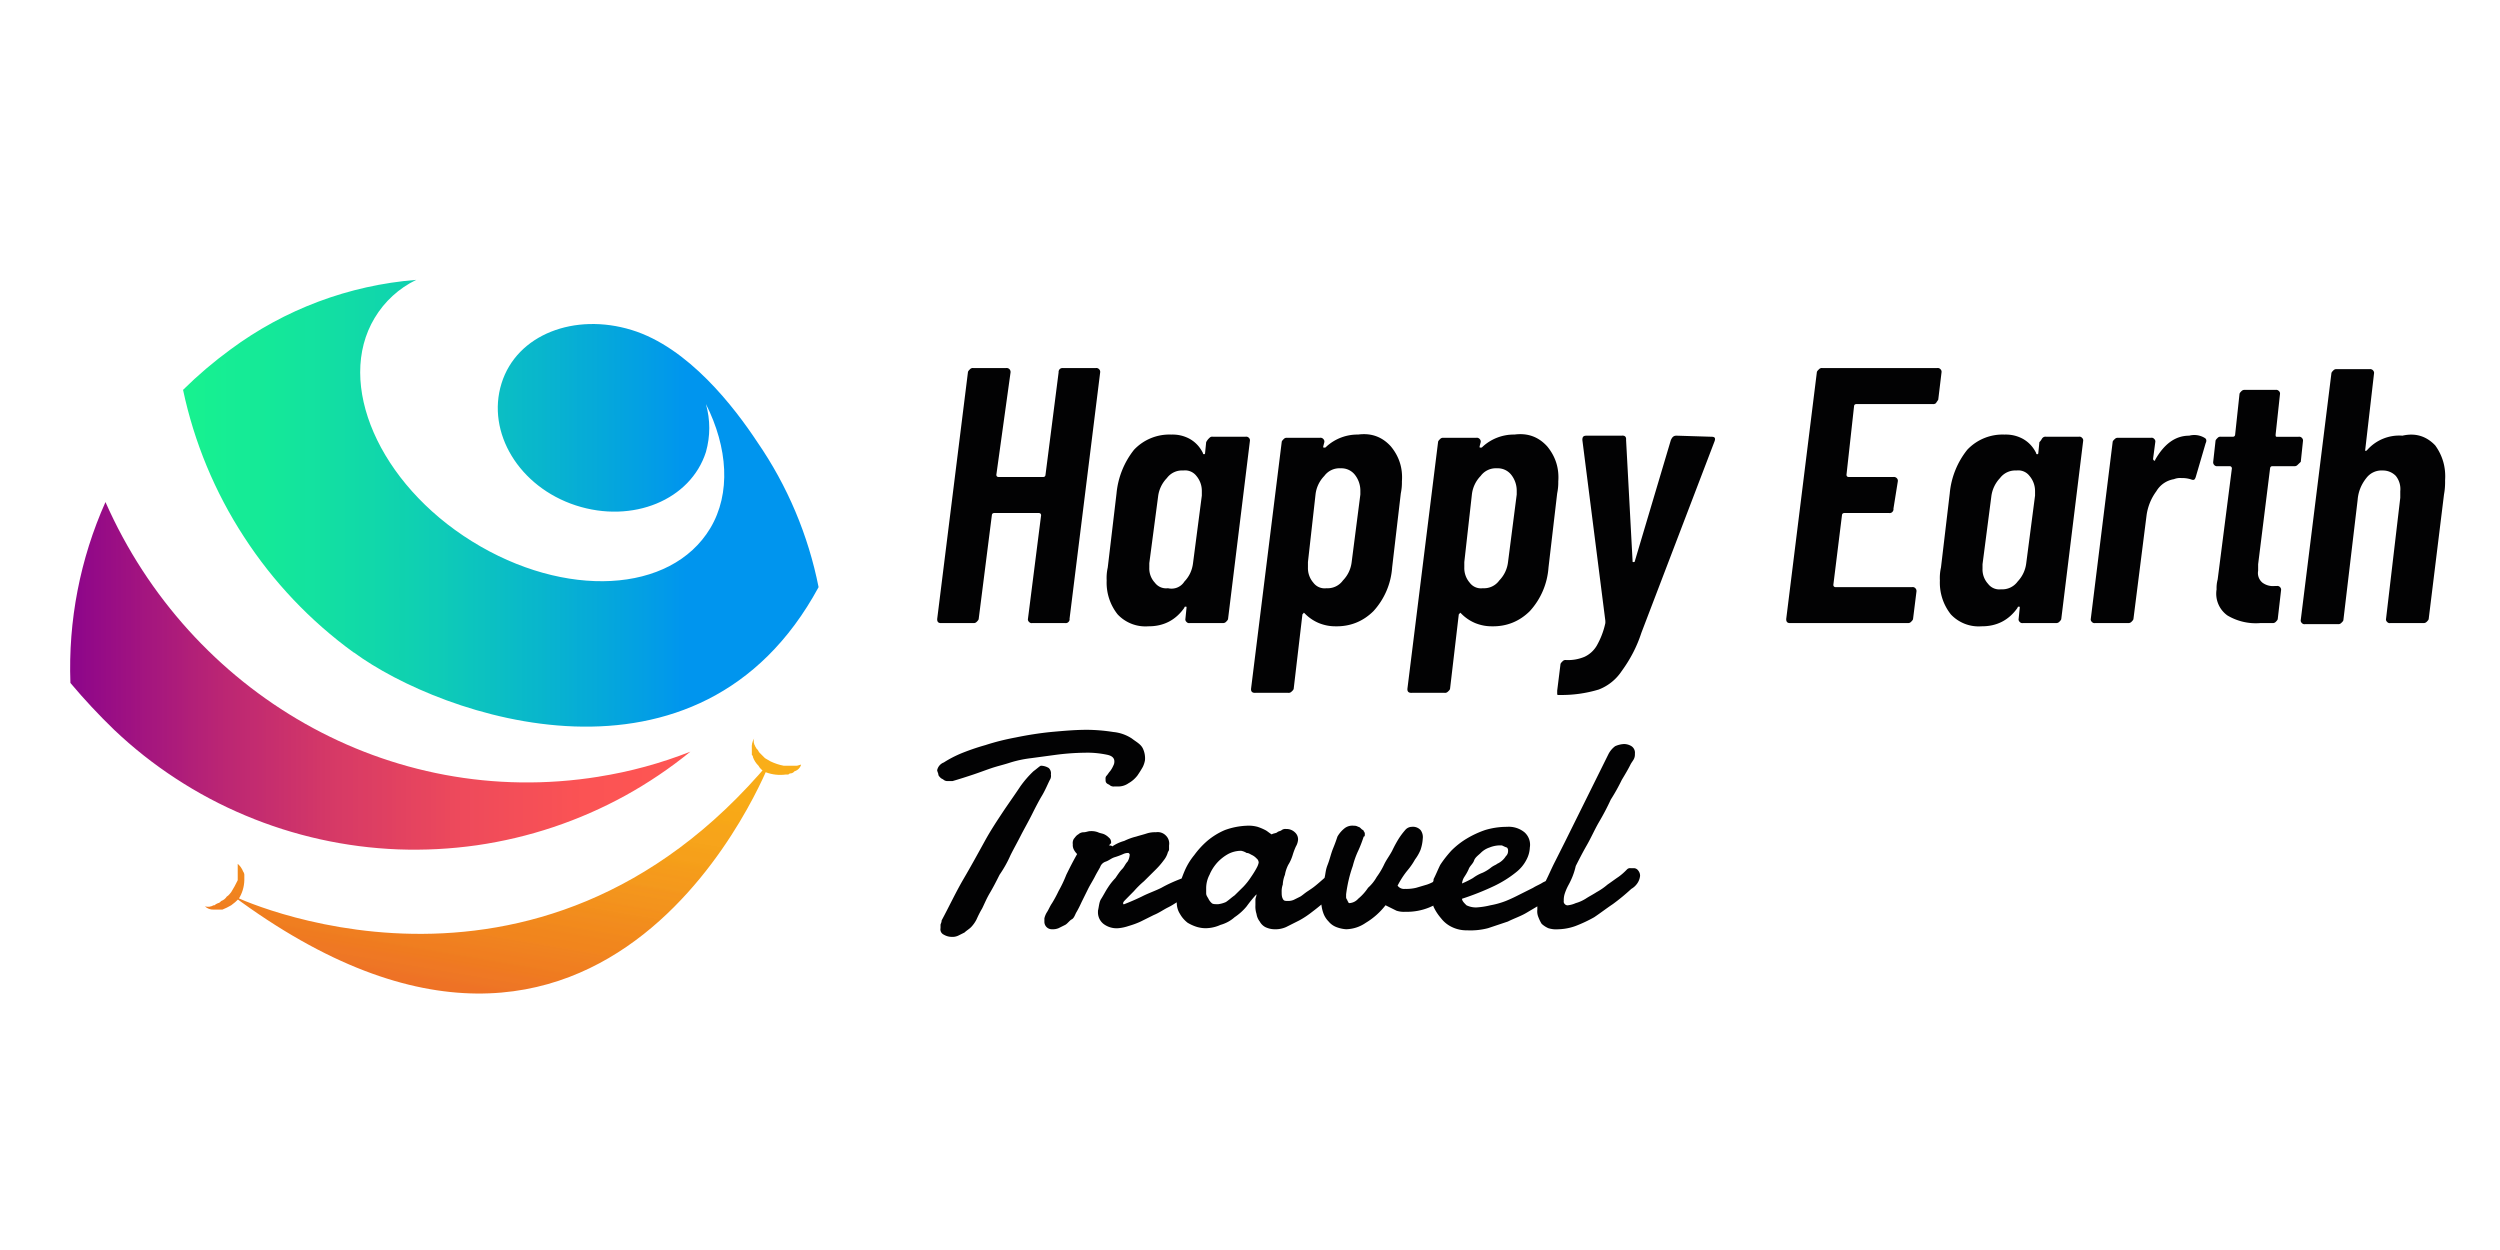 <svg xmlns="http://www.w3.org/2000/svg" width="120" height="60" version="1.0" viewBox="0 0 90 45"><defs><clipPath id="a"><path d="M6 10h24v17H6zm0 0"/></clipPath><clipPath id="b"><path d="M12.73 23.488a15.683 15.683 0 0 1-3.945-4.16 15.639 15.639 0 0 1-2.195-5.293 15.096 15.096 0 0 1 1.703-1.45 12.946 12.946 0 0 1 6.691-2.51 3.547 3.547 0 0 0-1.496 1.37c-1.418 2.356.157 5.965 3.504 8.043 3.344 2.078 7.164 1.883 8.578-.472.75-1.254.633-2.903-.156-4.47.16.575.16 1.15 0 1.724-.55 1.726-2.637 2.59-4.684 1.925-2.046-.668-3.226-2.629-2.675-4.394.55-1.766 2.636-2.551 4.683-1.922 2.047.625 3.7 2.785 4.528 4.039a14.001 14.001 0 0 1 2.203 5.219c-4.29 7.922-13.582 4.668-16.73 2.351"/></clipPath><clipPath id="d"><path d="M2 18h23v13H2zm0 0"/></clipPath><clipPath id="e"><path d="M21.55 27.96a15.674 15.674 0 0 0 3.305-.901 15.802 15.802 0 0 1-2.343 1.582 15.779 15.779 0 0 1-5.348 1.789 15.95 15.95 0 0 1-2.828.148 15.75 15.75 0 0 1-5.508-1.223 15.472 15.472 0 0 1-2.5-1.328 15.475 15.475 0 0 1-2.219-1.754 22.165 22.165 0 0 1-1.574-1.687 14.648 14.648 0 0 1 1.262-6.512c3.031 6.867 10.195 11.102 17.754 9.887"/></clipPath><clipPath id="g"><path d="M7 26h22v10H7zm0 0"/></clipPath><clipPath id="h"><path d="M27.188 26.863c0 .04.039.04.039.078l.039.04c.039.039.039.078.078.117l.195.195c.078.039.121.078.2.117.148.07.308.125.472.156h.473c.039 0 .117-.039.156-.039a.348.348 0 0 1-.238.239.198.198 0 0 1-.157.078c-.039 0-.039.039-.078.039h-.078a1.47 1.47 0 0 1-.71-.078.512.512 0 0 1-.274-.239.823.823 0 0 1-.2-.312c0-.04 0-.04-.039-.078v-.235a.572.572 0 0 1 .082-.355.331.331 0 0 0 .04.277zM7.69 32.59c.04 0 .04 0 .082-.04l.079-.038c.039 0 .078-.04.117-.078a.386.386 0 0 0 .195-.157c.078-.043.121-.12.16-.16.086-.137.164-.281.235-.43v-.59a.7.7 0 0 1 .195.278.222.222 0 0 1 .043.156v.157a1.32 1.32 0 0 1-.2.667 1.966 1.966 0 0 1-.273.235 2.38 2.38 0 0 1-.316.156H7.69a.423.423 0 0 1-.312-.117c.11.031.215.016.312-.04zm20.04-5.18s-5.71 14.985-19.368 4.824c-.039 0 10.903 5.297 19.367-4.824zm0 0"/></clipPath><linearGradient id="c" x1="15.68" x2="73.8" y1="27.2" y2="27.2" gradientTransform="matrix(.394 0 0 .392 .418 7.445)" gradientUnits="userSpaceOnUse"><stop offset="0" stop-color="#17F190"/><stop offset=".016" stop-color="#17F190"/><stop offset=".023" stop-color="#17F091"/><stop offset=".031" stop-color="#17F091"/><stop offset=".039" stop-color="#16EF92"/><stop offset=".047" stop-color="#16EF92"/><stop offset=".055" stop-color="#16EE93"/><stop offset=".063" stop-color="#16EE94"/><stop offset=".07" stop-color="#16ED94"/><stop offset=".078" stop-color="#16EC95"/><stop offset=".086" stop-color="#15EC95"/><stop offset=".094" stop-color="#15EB96"/><stop offset=".102" stop-color="#15EB96"/><stop offset=".109" stop-color="#15EA97"/><stop offset=".117" stop-color="#15EA97"/><stop offset=".125" stop-color="#15E998"/><stop offset=".133" stop-color="#14E999"/><stop offset=".141" stop-color="#14E899"/><stop offset=".148" stop-color="#14E79A"/><stop offset=".156" stop-color="#14E79A"/><stop offset=".164" stop-color="#14E69B"/><stop offset=".172" stop-color="#13E59C"/><stop offset=".18" stop-color="#13E49D"/><stop offset=".188" stop-color="#13E39E"/><stop offset=".195" stop-color="#13E39F"/><stop offset=".203" stop-color="#13E2A0"/><stop offset=".211" stop-color="#13E1A0"/><stop offset=".219" stop-color="#12E0A1"/><stop offset=".227" stop-color="#12DFA2"/><stop offset=".234" stop-color="#12DEA3"/><stop offset=".242" stop-color="#12DDA4"/><stop offset=".25" stop-color="#12DDA5"/><stop offset=".258" stop-color="#11DCA6"/><stop offset=".266" stop-color="#11DBA7"/><stop offset=".273" stop-color="#11DAA7"/><stop offset=".281" stop-color="#11D9A8"/><stop offset=".289" stop-color="#11D8A9"/><stop offset=".297" stop-color="#11D8AA"/><stop offset=".305" stop-color="#10D7AB"/><stop offset=".313" stop-color="#10D6AC"/><stop offset=".32" stop-color="#10D5AD"/><stop offset=".328" stop-color="#10D4AE"/><stop offset=".336" stop-color="#10D3AE"/><stop offset=".344" stop-color="#0FD2AF"/><stop offset=".352" stop-color="#0FD2B0"/><stop offset=".359" stop-color="#0FD1B1"/><stop offset=".367" stop-color="#0FD0B2"/><stop offset=".375" stop-color="#0FCFB3"/><stop offset=".383" stop-color="#0FCEB4"/><stop offset=".391" stop-color="#0ECDB5"/><stop offset=".398" stop-color="#0ECDB5"/><stop offset=".402" stop-color="#0ECCB6"/><stop offset=".406" stop-color="#0ECBB7"/><stop offset=".41" stop-color="#0ECBB8"/><stop offset=".414" stop-color="#0ECAB8"/><stop offset=".418" stop-color="#0DC9B9"/><stop offset=".422" stop-color="#0DC9B9"/><stop offset=".426" stop-color="#0DC8BA"/><stop offset=".43" stop-color="#0DC8BA"/><stop offset=".434" stop-color="#0DC7BB"/><stop offset=".438" stop-color="#0DC7BB"/><stop offset=".441" stop-color="#0DC6BC"/><stop offset=".445" stop-color="#0CC6BC"/><stop offset=".449" stop-color="#0CC5BD"/><stop offset=".453" stop-color="#0CC5BE"/><stop offset=".457" stop-color="#0CC4BE"/><stop offset=".461" stop-color="#0CC4BF"/><stop offset=".465" stop-color="#0CC3BF"/><stop offset=".469" stop-color="#0CC2C0"/><stop offset=".473" stop-color="#0CC2C0"/><stop offset=".477" stop-color="#0BC1C1"/><stop offset=".48" stop-color="#0BC1C1"/><stop offset=".484" stop-color="#0BC0C2"/><stop offset=".488" stop-color="#0BC0C2"/><stop offset=".492" stop-color="#0BBFC3"/><stop offset=".496" stop-color="#0BBFC4"/><stop offset=".5" stop-color="#0BBEC4"/><stop offset=".504" stop-color="#0ABEC5"/><stop offset=".508" stop-color="#0ABDC5"/><stop offset=".512" stop-color="#0ABDC6"/><stop offset=".516" stop-color="#0ABCC6"/><stop offset=".52" stop-color="#0ABBC7"/><stop offset=".523" stop-color="#0ABBC7"/><stop offset=".527" stop-color="#0ABAC8"/><stop offset=".531" stop-color="#0ABAC9"/><stop offset=".535" stop-color="#09B9C9"/><stop offset=".539" stop-color="#09B9CA"/><stop offset=".543" stop-color="#09B8CA"/><stop offset=".547" stop-color="#09B8CB"/><stop offset=".551" stop-color="#09B7CB"/><stop offset=".555" stop-color="#09B7CC"/><stop offset=".559" stop-color="#09B6CC"/><stop offset=".563" stop-color="#08B6CD"/><stop offset=".566" stop-color="#08B5CD"/><stop offset=".57" stop-color="#08B4CE"/><stop offset=".574" stop-color="#08B4CF"/><stop offset=".578" stop-color="#08B3CF"/><stop offset=".582" stop-color="#08B3D0"/><stop offset=".586" stop-color="#08B2D0"/><stop offset=".59" stop-color="#08B2D1"/><stop offset=".594" stop-color="#07B1D1"/><stop offset=".598" stop-color="#07B1D2"/><stop offset=".602" stop-color="#07B0D2"/><stop offset=".605" stop-color="#07B0D3"/><stop offset=".609" stop-color="#07AFD3"/><stop offset=".613" stop-color="#07AFD4"/><stop offset=".617" stop-color="#07AED5"/><stop offset=".621" stop-color="#06ADD5"/><stop offset=".625" stop-color="#06ADD6"/><stop offset=".629" stop-color="#06ACD6"/><stop offset=".633" stop-color="#06ACD7"/><stop offset=".637" stop-color="#06ABD7"/><stop offset=".641" stop-color="#06ABD8"/><stop offset=".645" stop-color="#06AAD8"/><stop offset=".648" stop-color="#06AAD9"/><stop offset=".652" stop-color="#05A9D9"/><stop offset=".656" stop-color="#05A9DA"/><stop offset=".66" stop-color="#05A8DB"/><stop offset=".664" stop-color="#05A8DB"/><stop offset=".668" stop-color="#05A7DC"/><stop offset=".672" stop-color="#05A6DC"/><stop offset=".676" stop-color="#05A6DD"/><stop offset=".68" stop-color="#04A5DD"/><stop offset=".684" stop-color="#04A5DE"/><stop offset=".688" stop-color="#04A4DE"/><stop offset=".691" stop-color="#04A4DF"/><stop offset=".695" stop-color="#04A3E0"/><stop offset=".699" stop-color="#04A3E0"/><stop offset=".703" stop-color="#04A2E1"/><stop offset=".707" stop-color="#03A2E1"/><stop offset=".711" stop-color="#03A1E2"/><stop offset=".715" stop-color="#03A1E2"/><stop offset=".719" stop-color="#03A0E3"/><stop offset=".723" stop-color="#039FE3"/><stop offset=".727" stop-color="#039FE4"/><stop offset=".73" stop-color="#039EE5"/><stop offset=".734" stop-color="#029EE5"/><stop offset=".738" stop-color="#029DE6"/><stop offset=".742" stop-color="#029CE6"/><stop offset=".746" stop-color="#029CE7"/><stop offset=".75" stop-color="#029BE8"/><stop offset=".754" stop-color="#029BE8"/><stop offset=".758" stop-color="#019AE9"/><stop offset=".762" stop-color="#0199EA"/><stop offset=".766" stop-color="#0199EA"/><stop offset=".77" stop-color="#0198EB"/><stop offset=".773" stop-color="#0197EB"/><stop offset=".777" stop-color="#0197EC"/><stop offset=".781" stop-color="#0096ED"/><stop offset=".785" stop-color="#0096ED"/><stop offset=".789" stop-color="#0095EE"/><stop offset=".797" stop-color="#0095EE"/><stop offset=".813" stop-color="#0095EE"/><stop offset=".875" stop-color="#0095EE"/><stop offset="1" stop-color="#0095EE"/></linearGradient><linearGradient id="f" x1="5.179" x2="62.08" y1="43.05" y2="43.05" gradientTransform="matrix(.394 0 0 .392 .418 7.445)" gradientUnits="userSpaceOnUse"><stop offset="0" stop-color="#8C058B"/><stop offset=".008" stop-color="#8C058B"/><stop offset=".012" stop-color="#8E068A"/><stop offset=".016" stop-color="#8E078A"/><stop offset=".02" stop-color="#8F0789"/><stop offset=".023" stop-color="#900889"/><stop offset=".027" stop-color="#910888"/><stop offset=".031" stop-color="#920988"/><stop offset=".035" stop-color="#920988"/><stop offset=".039" stop-color="#930987"/><stop offset=".043" stop-color="#940A87"/><stop offset=".047" stop-color="#950A87"/><stop offset=".051" stop-color="#950B86"/><stop offset=".055" stop-color="#960C86"/><stop offset=".059" stop-color="#970C85"/><stop offset=".063" stop-color="#980D85"/><stop offset=".066" stop-color="#980D85"/><stop offset=".07" stop-color="#990E84"/><stop offset=".074" stop-color="#9A0E84"/><stop offset=".078" stop-color="#9B0F84"/><stop offset=".082" stop-color="#9B0F83"/><stop offset=".086" stop-color="#9C1083"/><stop offset=".09" stop-color="#9D1082"/><stop offset=".094" stop-color="#9E1182"/><stop offset=".098" stop-color="#9E1182"/><stop offset=".102" stop-color="#9F1281"/><stop offset=".105" stop-color="#A01281"/><stop offset=".109" stop-color="#A11381"/><stop offset=".113" stop-color="#A11380"/><stop offset=".117" stop-color="#A21480"/><stop offset=".121" stop-color="#A31580"/><stop offset=".125" stop-color="#A4157F"/><stop offset=".129" stop-color="#A4167F"/><stop offset=".133" stop-color="#A5167E"/><stop offset=".137" stop-color="#A6177E"/><stop offset=".141" stop-color="#A6177E"/><stop offset=".145" stop-color="#A7187D"/><stop offset=".148" stop-color="#A8187D"/><stop offset=".152" stop-color="#A9197D"/><stop offset=".156" stop-color="#A9197C"/><stop offset=".16" stop-color="#AA1A7C"/><stop offset=".164" stop-color="#AB1A7B"/><stop offset=".168" stop-color="#AC1B7B"/><stop offset=".172" stop-color="#AC1B7B"/><stop offset=".176" stop-color="#AD1C7A"/><stop offset=".18" stop-color="#AE1C7A"/><stop offset=".184" stop-color="#AF1D7A"/><stop offset=".188" stop-color="#AF1E79"/><stop offset=".191" stop-color="#B01E79"/><stop offset=".195" stop-color="#B11F78"/><stop offset=".199" stop-color="#B21F78"/><stop offset=".203" stop-color="#B22078"/><stop offset=".207" stop-color="#B32077"/><stop offset=".211" stop-color="#B42177"/><stop offset=".215" stop-color="#B52177"/><stop offset=".219" stop-color="#B52276"/><stop offset=".223" stop-color="#B62276"/><stop offset=".227" stop-color="#B72376"/><stop offset=".23" stop-color="#B82375"/><stop offset=".234" stop-color="#B82475"/><stop offset=".238" stop-color="#B92474"/><stop offset=".242" stop-color="#BA2574"/><stop offset=".246" stop-color="#BA2574"/><stop offset=".25" stop-color="#BB2673"/><stop offset=".254" stop-color="#BC2673"/><stop offset=".258" stop-color="#BC2773"/><stop offset=".262" stop-color="#BD2773"/><stop offset=".266" stop-color="#BD2872"/><stop offset=".27" stop-color="#BE2872"/><stop offset=".273" stop-color="#BF2872"/><stop offset=".277" stop-color="#BF2971"/><stop offset=".281" stop-color="#C02971"/><stop offset=".285" stop-color="#C02A71"/><stop offset=".289" stop-color="#C12A71"/><stop offset=".293" stop-color="#C22B70"/><stop offset=".297" stop-color="#C22B70"/><stop offset=".301" stop-color="#C32B70"/><stop offset=".305" stop-color="#C32C6F"/><stop offset=".309" stop-color="#C42C6F"/><stop offset=".313" stop-color="#C42D6F"/><stop offset=".316" stop-color="#C52D6E"/><stop offset=".32" stop-color="#C62E6E"/><stop offset=".324" stop-color="#C62E6E"/><stop offset=".328" stop-color="#C72E6E"/><stop offset=".332" stop-color="#C72F6D"/><stop offset=".336" stop-color="#C82F6D"/><stop offset=".34" stop-color="#C9306D"/><stop offset=".344" stop-color="#C9306C"/><stop offset=".348" stop-color="#CA316C"/><stop offset=".352" stop-color="#CA316C"/><stop offset=".355" stop-color="#CB316B"/><stop offset=".359" stop-color="#CC326B"/><stop offset=".363" stop-color="#CC326B"/><stop offset=".367" stop-color="#CD336B"/><stop offset=".371" stop-color="#CD336A"/><stop offset=".375" stop-color="#CE346A"/><stop offset=".379" stop-color="#CE346A"/><stop offset=".383" stop-color="#CF3469"/><stop offset=".387" stop-color="#D03569"/><stop offset=".391" stop-color="#D03569"/><stop offset=".395" stop-color="#D13669"/><stop offset=".398" stop-color="#D13668"/><stop offset=".402" stop-color="#D23768"/><stop offset=".406" stop-color="#D33768"/><stop offset=".41" stop-color="#D33767"/><stop offset=".414" stop-color="#D43867"/><stop offset=".418" stop-color="#D43867"/><stop offset=".422" stop-color="#D53966"/><stop offset=".426" stop-color="#D63966"/><stop offset=".43" stop-color="#D63A66"/><stop offset=".434" stop-color="#D73A66"/><stop offset=".438" stop-color="#D73A65"/><stop offset=".441" stop-color="#D83B65"/><stop offset=".445" stop-color="#D83B65"/><stop offset=".453" stop-color="#D93B65"/><stop offset=".461" stop-color="#DA3C64"/><stop offset=".469" stop-color="#DB3D64"/><stop offset=".477" stop-color="#DC3D63"/><stop offset=".484" stop-color="#DC3E63"/><stop offset=".492" stop-color="#DD3F63"/><stop offset=".5" stop-color="#DE3F62"/><stop offset=".508" stop-color="#DF4062"/><stop offset=".516" stop-color="#E04061"/><stop offset=".523" stop-color="#E14161"/><stop offset=".531" stop-color="#E24260"/><stop offset=".539" stop-color="#E34260"/><stop offset=".547" stop-color="#E44360"/><stop offset=".555" stop-color="#E5445F"/><stop offset=".563" stop-color="#E6445F"/><stop offset=".57" stop-color="#E6455E"/><stop offset=".578" stop-color="#E7455E"/><stop offset=".586" stop-color="#E8465E"/><stop offset=".594" stop-color="#E9475D"/><stop offset=".602" stop-color="#EA475D"/><stop offset=".609" stop-color="#EB485C"/><stop offset=".617" stop-color="#EC495C"/><stop offset=".625" stop-color="#ED495C"/><stop offset=".633" stop-color="#EE4A5B"/><stop offset=".641" stop-color="#EE4A5B"/><stop offset=".648" stop-color="#EF4B5B"/><stop offset=".656" stop-color="#EF4B5A"/><stop offset=".664" stop-color="#F04B5A"/><stop offset=".672" stop-color="#F04C5A"/><stop offset=".68" stop-color="#F14C59"/><stop offset=".688" stop-color="#F24C59"/><stop offset=".695" stop-color="#F24D59"/><stop offset=".703" stop-color="#F34D58"/><stop offset=".711" stop-color="#F34E58"/><stop offset=".719" stop-color="#F44E58"/><stop offset=".727" stop-color="#F44E58"/><stop offset=".734" stop-color="#F54F57"/><stop offset=".742" stop-color="#F54F57"/><stop offset=".75" stop-color="#F64F57"/><stop offset=".758" stop-color="#F65056"/><stop offset=".766" stop-color="#F75056"/><stop offset=".773" stop-color="#F75056"/><stop offset=".781" stop-color="#F85156"/><stop offset=".789" stop-color="#F85155"/><stop offset=".797" stop-color="#F95255"/><stop offset=".805" stop-color="#FA5255"/><stop offset=".813" stop-color="#FA5254"/><stop offset=".828" stop-color="#FB5354"/><stop offset=".844" stop-color="#FB5354"/><stop offset=".875" stop-color="#FC5454"/><stop offset=".906" stop-color="#FD5453"/><stop offset=".938" stop-color="#FD5553"/><stop offset=".969" stop-color="#FE5553"/><stop offset="1" stop-color="#FF5652"/></linearGradient><linearGradient id="i" x1="120.412" x2="156.882" y1="646.41" y2="646.41" gradientTransform="matrix(-.066 .387 .388 .066 -222.861 -64.203)" gradientUnits="userSpaceOnUse"><stop offset="0" stop-color="#F9AF1D"/><stop offset=".031" stop-color="#F9AF1D"/><stop offset=".039" stop-color="#F9AF1D"/><stop offset=".043" stop-color="#F9AE1C"/><stop offset=".047" stop-color="#F9AE1C"/><stop offset=".051" stop-color="#F9AE1B"/><stop offset=".055" stop-color="#F9AE1A"/><stop offset=".059" stop-color="#F9AE1A"/><stop offset=".063" stop-color="#F9AE19"/><stop offset=".094" stop-color="#F9AE19"/><stop offset=".102" stop-color="#F9AE19"/><stop offset=".109" stop-color="#F8AD18"/><stop offset=".125" stop-color="#F8AC18"/><stop offset=".133" stop-color="#F8AC18"/><stop offset=".137" stop-color="#F8AC17"/><stop offset=".141" stop-color="#F8AB16"/><stop offset=".156" stop-color="#F8AB16"/><stop offset=".172" stop-color="#F8AB16"/><stop offset=".18" stop-color="#F8AB16"/><stop offset=".184" stop-color="#F8AB16"/><stop offset=".188" stop-color="#F8AA16"/><stop offset=".191" stop-color="#F8AA16"/><stop offset=".195" stop-color="#F8A916"/><stop offset=".203" stop-color="#F8A917"/><stop offset=".219" stop-color="#F8A817"/><stop offset=".234" stop-color="#F8A817"/><stop offset=".242" stop-color="#F7A717"/><stop offset=".246" stop-color="#F7A618"/><stop offset=".25" stop-color="#F7A519"/><stop offset=".266" stop-color="#F7A519"/><stop offset=".273" stop-color="#F7A41A"/><stop offset=".281" stop-color="#F7A41A"/><stop offset=".297" stop-color="#F7A41B"/><stop offset=".313" stop-color="#F6A31A"/><stop offset=".316" stop-color="#F6A21A"/><stop offset=".32" stop-color="#F6A11A"/><stop offset=".324" stop-color="#F6A11A"/><stop offset=".328" stop-color="#F6A01A"/><stop offset=".336" stop-color="#F6A01A"/><stop offset=".344" stop-color="#F6A01B"/><stop offset=".352" stop-color="#F6A01B"/><stop offset=".355" stop-color="#F69F1A"/><stop offset=".359" stop-color="#F59F19"/><stop offset=".363" stop-color="#F59E19"/><stop offset=".367" stop-color="#F59D1A"/><stop offset=".375" stop-color="#F59C1A"/><stop offset=".379" stop-color="#F59C1B"/><stop offset=".383" stop-color="#F59B1B"/><stop offset=".391" stop-color="#F59B1B"/><stop offset=".395" stop-color="#F59A1B"/><stop offset=".398" stop-color="#F5991C"/><stop offset=".406" stop-color="#F59A1C"/><stop offset=".414" stop-color="#F5991C"/><stop offset=".422" stop-color="#F4991C"/><stop offset=".43" stop-color="#F4991D"/><stop offset=".434" stop-color="#F4971D"/><stop offset=".438" stop-color="#F4961C"/><stop offset=".441" stop-color="#F4951D"/><stop offset=".445" stop-color="#F4951E"/><stop offset=".449" stop-color="#F4951D"/><stop offset=".453" stop-color="#F4961C"/><stop offset=".457" stop-color="#F4951D"/><stop offset=".461" stop-color="#F3941D"/><stop offset=".469" stop-color="#F3941D"/><stop offset=".477" stop-color="#F3931D"/><stop offset=".484" stop-color="#F3931D"/><stop offset=".488" stop-color="#F3921D"/><stop offset=".492" stop-color="#F3901D"/><stop offset=".496" stop-color="#F3911C"/><stop offset=".5" stop-color="#F3911B"/><stop offset=".504" stop-color="#F3901C"/><stop offset=".508" stop-color="#F3901D"/><stop offset=".512" stop-color="#F28F1C"/><stop offset=".516" stop-color="#F28E1C"/><stop offset=".523" stop-color="#F28D1C"/><stop offset=".527" stop-color="#F28D1D"/><stop offset=".531" stop-color="#F28D1D"/><stop offset=".535" stop-color="#F28C1E"/><stop offset=".539" stop-color="#F28B1E"/><stop offset=".543" stop-color="#F28B1E"/><stop offset=".547" stop-color="#F28B1D"/><stop offset=".551" stop-color="#F28A1D"/><stop offset=".555" stop-color="#F28A1C"/><stop offset=".563" stop-color="#F28A1C"/><stop offset=".566" stop-color="#F1891D"/><stop offset=".57" stop-color="#F1881D"/><stop offset=".578" stop-color="#F1881D"/><stop offset=".582" stop-color="#F1871D"/><stop offset=".586" stop-color="#F1861D"/><stop offset=".594" stop-color="#F1861D"/><stop offset=".609" stop-color="#F1851D"/><stop offset=".617" stop-color="#F1851D"/><stop offset=".621" stop-color="#F1841F"/><stop offset=".625" stop-color="#F0831F"/><stop offset=".629" stop-color="#F08320"/><stop offset=".633" stop-color="#F08220"/><stop offset=".637" stop-color="#F08220"/><stop offset=".641" stop-color="#F08120"/><stop offset=".648" stop-color="#F08120"/><stop offset=".652" stop-color="#F08020"/><stop offset=".656" stop-color="#F07F21"/><stop offset=".66" stop-color="#F07F20"/><stop offset=".664" stop-color="#F07E20"/><stop offset=".672" stop-color="#F07E20"/><stop offset=".68" stop-color="#EF7E20"/><stop offset=".684" stop-color="#EF7C20"/><stop offset=".688" stop-color="#EF7B20"/><stop offset=".695" stop-color="#EF7B20"/><stop offset=".699" stop-color="#EF7A20"/><stop offset=".703" stop-color="#EF7A21"/><stop offset=".707" stop-color="#EF7922"/><stop offset=".711" stop-color="#EF7823"/><stop offset=".715" stop-color="#EF7823"/><stop offset=".719" stop-color="#EF7824"/><stop offset=".727" stop-color="#EF7824"/><stop offset=".73" stop-color="#EE7724"/><stop offset=".734" stop-color="#EE7625"/><stop offset=".742" stop-color="#EE7625"/><stop offset=".746" stop-color="#EE7525"/><stop offset=".75" stop-color="#EE7425"/><stop offset=".754" stop-color="#EE7325"/><stop offset=".758" stop-color="#EE7226"/><stop offset=".766" stop-color="#EE7225"/><stop offset=".781" stop-color="#EE7125"/><stop offset=".813" stop-color="#EE7125"/><stop offset=".875" stop-color="#EE7125"/><stop offset="1" stop-color="#EE7125"/></linearGradient></defs><path fill="#020203" d="M38.148 13.29a.149.149 0 0 1 .118-.04h1.183a.132.132 0 0 1 .117.04.133.133 0 0 1 .04.116l-1.102 8.867a.129.129 0 0 1-.04.118.13.13 0 0 1-.12.039h-1.18a.12.12 0 0 1-.117-.04.12.12 0 0 1-.04-.117l.473-3.726c-.003-.047-.03-.074-.078-.078h-1.617c-.047.004-.074.031-.078.078l-.473 3.726c0 .04-.039.079-.078.118a.14.14 0 0 1-.117.039H33.9c-.118.011-.169-.043-.16-.157l1.105-8.867c0-.039.039-.078.078-.117a.14.14 0 0 1 .117-.039h1.18a.14.14 0 0 1 .12.04.149.149 0 0 1 .04.116l-.512 3.688c.004.05.028.074.078.078h1.614c.046-.004.074-.027.078-.078l.472-3.688a.149.149 0 0 1 .04-.117zm5.395 2.472a.129.129 0 0 1 .117-.04h1.18a.13.13 0 0 1 .12.04c.032.031.044.07.036.117l-.785 6.394c0 .04-.04.079-.078.118a.149.149 0 0 1-.117.039h-1.184a.12.12 0 0 1-.117-.04.12.12 0 0 1-.04-.117l.04-.394c0-.04 0-.04-.04-.04-.027 0-.038.016-.038.04-.317.45-.75.672-1.301.668a1.37 1.37 0 0 1-1.102-.43 1.836 1.836 0 0 1-.394-1.219 1.73 1.73 0 0 1 .039-.468l.316-2.668a2.97 2.97 0 0 1 .63-1.57 1.746 1.746 0 0 1 1.34-.547c.237-.008.46.043.667.156.211.12.367.293.473.508 0 .027.015.043.039.043.027 0 .039-.016.039-.043l.039-.391a.526.526 0 0 1 .121-.156zm-.906 5.175c.18-.187.281-.41.312-.664l.317-2.433v-.156a.835.835 0 0 0-.196-.551.513.513 0 0 0-.472-.195.677.677 0 0 0-.59.273 1.15 1.15 0 0 0-.317.668l-.316 2.394v.157a.75.75 0 0 0 .2.547.504.504 0 0 0 .472.199.547.547 0 0 0 .59-.238zm7.437-4.863c.301.367.43.785.395 1.258a1.93 1.93 0 0 1-.04.43l-.312 2.668a2.597 2.597 0 0 1-.672 1.57c-.379.375-.84.559-1.375.547-.207 0-.402-.04-.593-.117a1.536 1.536 0 0 1-.512-.352s-.04-.039-.04 0l-.038.04-.313 2.667c0 .04-.039.078-.082.117a.14.14 0 0 1-.117.04h-1.18c-.113.007-.168-.044-.156-.157l1.102-8.867c0-.04.039-.078.078-.117a.14.14 0 0 1 .117-.04h1.18a.13.13 0 0 1 .12.04c.032.031.048.07.04.117l-.04.156c0 .04 0 .04.04.04.039 0 .039 0 .078-.04a1.66 1.66 0 0 1 1.14-.43c.47-.062.864.079 1.18.43zm-1.101 1.61a.925.925 0 0 0-.196-.59.615.615 0 0 0-.511-.235.677.677 0 0 0-.59.274 1.14 1.14 0 0 0-.317.668l-.273 2.433v.196a.798.798 0 0 0 .195.547.504.504 0 0 0 .473.199.675.675 0 0 0 .59-.278c.18-.187.285-.41.316-.664l.313-2.433zm6.73-1.61c.3.367.43.785.395 1.258a1.93 1.93 0 0 1-.04.43l-.312 2.668a2.597 2.597 0 0 1-.672 1.57c-.379.375-.84.559-1.375.547-.207 0-.402-.04-.594-.117a1.536 1.536 0 0 1-.511-.352s-.04-.039-.04 0l-.038.04-.313 2.667c0 .04-.039.078-.082.117a.14.14 0 0 1-.117.04h-1.18c-.113.007-.168-.044-.156-.157l1.102-8.867c0-.04.039-.078.078-.117a.14.14 0 0 1 .117-.04h1.18a.13.13 0 0 1 .12.04c.032.031.047.07.04.117l-.04.156c0 .04 0 .04.04.04.039 0 .039 0 .078-.04a1.66 1.66 0 0 1 1.14-.43c.47-.062.864.079 1.18.43zm-1.101 1.61a.925.925 0 0 0-.196-.59.615.615 0 0 0-.511-.235.677.677 0 0 0-.59.274 1.14 1.14 0 0 0-.317.668l-.273 2.433v.196a.798.798 0 0 0 .195.547.504.504 0 0 0 .473.199.675.675 0 0 0 .59-.278c.18-.187.285-.41.316-.664l.313-2.433zm1.457 7.296v-.117l.117-.941c0-.04.039-.078.082-.121a.14.14 0 0 1 .117-.04c.23.012.453-.027.668-.116a1 1 0 0 0 .434-.391c.148-.258.253-.531.316-.824v-.078l-.828-6.512c0-.117.039-.156.156-.156h1.262c.113-.012.168.043.156.156l.234 4.355c0 .04 0 .04.043.04.024 0 .04-.016.04-.04l1.296-4.355c.04-.078.078-.156.2-.156l1.257.039c.118 0 .157.039.118.156L59.09 22.78c-.16.496-.399.953-.707 1.375a1.74 1.74 0 0 1-.828.668 4.62 4.62 0 0 1-1.418.196h-.078c.039 0 0 0 0-.04zM69.7 14.508a.149.149 0 0 1-.118.039h-2.758c-.047.004-.074.027-.078.078l-.273 2.469c.004.05.027.074.078.078h1.613a.14.14 0 0 1 .117.039.13.13 0 0 1 .04.121l-.157.98c.008.043-.008.083-.039.118a.132.132 0 0 1-.117.039H66.39c-.047.004-.075.031-.079.078L66 21.059c.004.046.027.074.078.078h2.754a.13.13 0 0 1 .121.039.14.14 0 0 1 .04.117l-.122.98c0 .04-.039.079-.078.118a.14.14 0 0 1-.117.039h-4.211c-.117.011-.168-.043-.16-.157l1.101-8.867c0-.039.043-.078.082-.117a.14.14 0 0 1 .117-.039h4.133a.129.129 0 0 1 .117.04.126.126 0 0 1 .04.116l-.118.98c-.02.04-.058.083-.078.122zm3.835 1.254a.14.14 0 0 1 .121-.04h1.18a.12.12 0 0 1 .117.04.12.12 0 0 1 .04.117l-.786 6.394c0 .04-.039.079-.078.118a.153.153 0 0 1-.121.039h-1.18a.12.12 0 0 1-.117-.04.12.12 0 0 1-.04-.117l.04-.394c0-.04 0-.04-.04-.04-.026 0-.038.016-.038.04-.317.45-.75.672-1.301.668a1.37 1.37 0 0 1-1.102-.43 1.836 1.836 0 0 1-.394-1.219 1.73 1.73 0 0 1 .039-.468l.316-2.668a2.94 2.94 0 0 1 .63-1.57 1.746 1.746 0 0 1 1.34-.547c.237-.008.46.043.667.156.211.12.367.293.473.508 0 .027.011.043.039.043.027 0 .039-.016.039-.043l.039-.391c.078-.078.078-.117.117-.156zm-.902 5.175c.176-.187.281-.41.312-.664l.317-2.433v-.156a.838.838 0 0 0-.2-.551.506.506 0 0 0-.468-.195.688.688 0 0 0-.594.273 1.17 1.17 0 0 0-.313.668l-.316 2.433v.157a.764.764 0 0 0 .2.55.506.506 0 0 0 .468.196.682.682 0 0 0 .594-.277zm6.73-5.175c.078.039.078.117.04.195l-.356 1.215c-.04.121-.078.121-.195.078a1.066 1.066 0 0 0-.317-.04.59.59 0 0 0-.273.04.905.905 0 0 0-.633.434 1.886 1.886 0 0 0-.352.863l-.472 3.726c0 .04-.04.079-.078.118a.153.153 0 0 1-.122.039h-1.18a.12.12 0 0 1-.116-.04.12.12 0 0 1-.04-.117l.786-6.355c0-.04.039-.078.082-.117a.14.14 0 0 1 .117-.04h1.18a.12.12 0 0 1 .117.04.12.12 0 0 1 .039.117l-.078.59c0 .039 0 .039.039.078.027 0 .039-.016.039-.04.316-.55.71-.862 1.222-.862a.715.715 0 0 1 .551.078zm3.344.98a.14.14 0 0 1-.117.04h-.785c-.051.003-.075.03-.082.077l-.43 3.453v.235a.449.449 0 0 0 .156.43.635.635 0 0 0 .434.12h.078a.127.127 0 0 1 .117.036.13.13 0 0 1 .04.12L82 22.274c0 .04-.04.079-.078.118a.149.149 0 0 1-.117.039h-.434a1.999 1.999 0 0 1-1.183-.274.963.963 0 0 1-.391-.941 1.212 1.212 0 0 1 .039-.356l.512-4c-.004-.047-.032-.074-.078-.078h-.434a.13.13 0 0 1-.121-.039.14.14 0 0 1-.04-.117l.083-.746c0-.04.039-.078.078-.117a.129.129 0 0 1 .117-.04h.434c.047-.003.074-.03.078-.077l.156-1.454c0-.039.04-.078.078-.117a.153.153 0 0 1 .121-.039h1.102a.129.129 0 0 1 .117.04.12.12 0 0 1 .04.116l-.157 1.454c0 .039 0 .078.039.078h.785a.13.13 0 0 1 .121.039c.031.031.047.07.04.117l-.079.746zm4.961-.707c.27.375.387.797.355 1.258.004.168-.007.34-.039.508l-.55 4.472c0 .04-.04.079-.079.118a.153.153 0 0 1-.12.039h-1.18a.12.12 0 0 1-.118-.04.12.12 0 0 1-.039-.117l.512-4.355v-.234a.76.76 0 0 0-.16-.551.643.643 0 0 0-.473-.195.681.681 0 0 0-.59.273c-.183.23-.289.492-.312.785l-.512 4.317c0 .039-.039.078-.082.117a.14.14 0 0 1-.117.039h-1.18a.12.12 0 0 1-.117-.04.12.12 0 0 1-.039-.116l1.102-8.868c0-.039.039-.078.078-.117a.144.144 0 0 1 .117-.039h1.18a.14.14 0 0 1 .12.04c.032.034.048.073.04.116l-.317 2.746v.04c.04 0 .04 0 .079-.04a1.54 1.54 0 0 1 1.261-.507c.461-.106.856.011 1.18.351zM33.977 28.078a.225.225 0 0 0 .156.04h.16c.273-.079.512-.157.746-.235.234-.078.434-.156.668-.235.238-.078.434-.12.672-.199a4.2 4.2 0 0 1 .746-.156l.867-.117a8.778 8.778 0 0 1 1.063-.078c.277-.008.554.02.824.078.16.039.238.117.238.234a.3.3 0 0 1-.039.156.921.921 0 0 1-.117.2c-.04.039-.082.117-.121.156a.14.14 0 0 0-.04.117c0 .078 0 .117.04.156.039.04.082.04.12.078a.22.22 0 0 0 .157.04h.117a.643.643 0 0 0 .395-.118c.125-.07.226-.16.316-.273.07-.102.137-.207.196-.313a.897.897 0 0 0 .078-.238.82.82 0 0 0-.078-.43c-.078-.156-.239-.234-.395-.355a1.46 1.46 0 0 0-.668-.234 6.385 6.385 0 0 0-.945-.079c-.434 0-.867.04-1.301.079-.422.043-.84.109-1.258.195-.375.07-.742.16-1.101.277a8.3 8.3 0 0 0-.907.313c-.207.09-.402.191-.59.312a.381.381 0 0 0-.238.278c0 .039.043.117.043.156 0 .039.04.078.078.117.04.04.078.04.118.078zm0 0"/><path fill="#020203" d="M37.832 27.883a.261.261 0 0 0-.078-.235.56.56 0 0 0-.274-.082c-.039 0-.117.082-.277.2a3.712 3.712 0 0 0-.473.547c-.156.238-.351.511-.59.863-.234.355-.472.707-.706 1.137-.239.433-.473.863-.75 1.335-.274.47-.512.98-.786 1.489 0 .082-.039.12-.039.16v.117a.21.21 0 0 0 .118.234.564.564 0 0 0 .273.079.496.496 0 0 0 .238-.04l.235-.117c.082-.078.16-.117.238-.195.078-.082.144-.176.195-.277.059-.133.125-.266.2-.391.078-.156.156-.352.273-.55.117-.196.238-.43.355-.665.153-.222.286-.457.395-.707.117-.234.273-.512.39-.746.122-.234.278-.508.395-.746.117-.234.238-.469.356-.664.117-.2.195-.395.273-.55a.264.264 0 0 0 .039-.196zm21.141 3.453a.196.196 0 0 0-.157-.082h-.12a.149.149 0 0 0-.118.039c-.098.102-.2.195-.316.277-.117.078-.274.196-.39.274a2.292 2.292 0 0 1-.395.273c-.118.078-.278.16-.395.238-.11.067-.227.122-.355.157a.953.953 0 0 1-.274.078.129.129 0 0 1-.117-.04.123.123 0 0 1-.04-.116.746.746 0 0 1 .04-.278c.031-.093.07-.183.117-.273.125-.223.219-.457.274-.707.12-.235.238-.469.394-.742.16-.278.277-.551.434-.825.16-.27.304-.543.433-.824.145-.226.278-.465.395-.707.117-.195.234-.39.312-.55.04-.079.078-.118.121-.196a.366.366 0 0 0 .04-.195.283.283 0 0 0-.122-.274.517.517 0 0 0-.273-.078.897.897 0 0 0-.316.078.833.833 0 0 0-.235.274l-1.574 3.175-.356.708c-.113.218-.222.476-.335.699l-.098.047c-.117.078-.234.117-.356.195l-.468.234c-.16.082-.317.16-.512.239a2.95 2.95 0 0 1-.555.156 2.791 2.791 0 0 1-.511.078.784.784 0 0 1-.352-.078c-.078-.078-.16-.156-.16-.235.406-.132.8-.289 1.183-.472.266-.13.516-.285.746-.469.168-.129.301-.285.395-.473.07-.132.11-.277.117-.43a.597.597 0 0 0-.195-.55.892.892 0 0 0-.629-.195 2.7 2.7 0 0 0-.79.117 3.47 3.47 0 0 0-.667.312 2.838 2.838 0 0 0-.55.434c-.145.16-.278.328-.395.508-.078.156-.157.355-.239.511 0 .036 0 .07-.027.106a1.382 1.382 0 0 1-.207.09l-.395.117a1.488 1.488 0 0 1-.394.039.288.288 0 0 1-.273-.117c.101-.195.218-.38.355-.547a2.46 2.46 0 0 0 .273-.395c.082-.109.149-.226.2-.351.043-.13.07-.258.078-.395a.426.426 0 0 0-.078-.312.373.373 0 0 0-.317-.117.314.314 0 0 0-.238.117 2.608 2.608 0 0 0-.234.312 4.65 4.65 0 0 0-.235.434c-.082.156-.199.312-.277.469a2.724 2.724 0 0 1-.278.472 1.513 1.513 0 0 1-.312.39 1.799 1.799 0 0 1-.355.395.457.457 0 0 1-.313.157c-.027 0-.043-.016-.043-.04a.165.165 0 0 1-.039-.077.149.149 0 0 1-.04-.118v-.082c.044-.347.122-.687.24-1.02a3.04 3.04 0 0 1 .195-.546c.078-.168.14-.336.199-.512.039 0 .039-.039.039-.078a.144.144 0 0 0-.04-.117c0-.04-.042-.04-.081-.078-.04-.04-.078-.078-.117-.078a.274.274 0 0 0-.157-.04.46.46 0 0 0-.316.079 1.046 1.046 0 0 0-.274.312c-.039.117-.078.235-.16.434-.078.195-.117.39-.195.586-.078.199-.07.316-.11.468-.113.098-.222.196-.324.278-.101.082-.156.117-.273.195-.121.078-.2.156-.277.2l-.235.117a.49.49 0 0 1-.199.039c-.117 0-.156 0-.195-.079-.04-.078-.04-.16-.04-.238a.726.726 0 0 1 .04-.273 1.07 1.07 0 0 1 .078-.352c.02-.125.062-.242.117-.355.07-.11.121-.227.16-.352.031-.105.07-.21.117-.312a.573.573 0 0 0 .078-.239v-.039a.34.34 0 0 0-.117-.234.432.432 0 0 0-.316-.117.22.22 0 0 0-.156.039c-.04.039-.118.039-.16.078-.04.039-.157.039-.196.078-.078-.039-.156-.117-.234-.156a1.902 1.902 0 0 0-.278-.117 1.222 1.222 0 0 0-.394-.04c-.27.012-.531.063-.785.157a2.5 2.5 0 0 0-.633.39 3.064 3.064 0 0 0-.469.512c-.148.18-.265.375-.355.59-.035.082-.067.168-.098.25l-.059.023c-.23.09-.457.192-.671.313-.235.117-.473.195-.707.316a8.36 8.36 0 0 1-.63.274h-.038v-.04c0-.038.039-.077.117-.156l.273-.277c.11-.125.227-.242.356-.351l.394-.391c.114-.11.219-.227.313-.356a.794.794 0 0 0 .16-.312.149.149 0 0 0 .039-.117v-.117a.398.398 0 0 0-.117-.356.405.405 0 0 0-.356-.117.964.964 0 0 0-.316.039c-.117.04-.274.078-.395.117-.148.035-.293.09-.43.156-.156.043-.3.11-.433.2 0-.04-.16-.04-.117-.04l.078-.081v-.04a.204.204 0 0 0-.078-.156.605.605 0 0 0-.16-.117c-.078-.039-.157-.039-.235-.078a.674.674 0 0 0-.277-.04c-.078 0-.156.04-.234.04a.29.29 0 0 0-.2.078c-.078.04-.117.117-.156.156a.298.298 0 0 0-.039.2.346.346 0 0 0 .04.195c.03.058.07.11.116.156-.156.274-.273.508-.39.746a4.467 4.467 0 0 1-.278.586c-.07.149-.148.293-.234.434-.082.117-.121.234-.2.351a.757.757 0 0 0-.077.196v.117a.268.268 0 0 0 .277.277.53.53 0 0 0 .234-.039l.235-.117c.082-.04.16-.16.238-.2.078-.038.117-.156.156-.234.075-.125.14-.258.2-.39l.234-.473c.078-.156.156-.273.238-.43.078-.156.156-.277.195-.355a.313.313 0 0 1 .196-.195c.12-.04.199-.118.316-.157.106-.031.211-.07.317-.117a.417.417 0 0 1 .195-.039l.039.04v.038a.538.538 0 0 1-.078.235c-.078.078-.117.195-.2.273-.078.082-.156.2-.234.316a2.197 2.197 0 0 0-.277.352c-.078.117-.156.273-.234.394-.079.118-.079.274-.118.43v.04a.53.53 0 0 0 .196.433.776.776 0 0 0 .55.156 1.56 1.56 0 0 0 .356-.078c.148-.043.293-.094.434-.16l.472-.235c.195-.078.352-.195.512-.273.156-.078.21-.121.316-.184 0 .149.035.29.117.418.07.125.16.227.274.317.11.066.23.12.355.156.102.027.207.043.313.04a1.3 1.3 0 0 0 .512-.118c.195-.055.363-.145.511-.277.164-.11.309-.239.434-.391.11-.152.226-.297.355-.434 0 .082-.039.121-.039.2v.195a.85.85 0 0 0 .04.312.574.574 0 0 0 .117.274.49.49 0 0 0 .199.199.785.785 0 0 0 .312.078.962.962 0 0 0 .434-.078l.473-.238c.167-.09.324-.196.472-.313a7.41 7.41 0 0 0 .328-.261c.012.101.032.203.067.3a.814.814 0 0 0 .195.313c.074.09.168.156.277.199.114.043.23.07.352.078.262-.008.496-.086.71-.234a2.57 2.57 0 0 0 .708-.63l.394.196a.85.85 0 0 0 .313.04c.3.007.59-.044.867-.157l.149-.066v.027c.07.156.164.3.277.43.105.136.238.242.394.316.172.082.356.121.551.117.254.012.504-.015.746-.078l.711-.238c.235-.117.473-.196.668-.313l.395-.234v.117a.544.544 0 0 0 .039.274c.031.082.07.164.117.238a.9.9 0 0 0 .238.156c.114.035.23.05.352.04.219-.005.426-.044.629-.118a5.03 5.03 0 0 0 .672-.316c.234-.157.433-.313.668-.47.234-.171.457-.355.668-.55a.653.653 0 0 0 .238-.234.575.575 0 0 0 .078-.235.293.293 0 0 0-.07-.195zm-6.258.234c.058-.086.113-.18.156-.277.04-.117.156-.195.195-.313.04-.117.16-.195.239-.273a.797.797 0 0 1 .312-.195 1.04 1.04 0 0 1 .356-.078h.078c.039 0 .078.039.199.078a.14.14 0 0 1 .04.117.246.246 0 0 1-.08.195.718.718 0 0 1-.315.274c-.04.039-.079.039-.196.117a1.487 1.487 0 0 1-.316.2 1.438 1.438 0 0 0-.356.194 3.368 3.368 0 0 1-.394.196.543.543 0 0 1 .082-.235zm-7.48-.316c-.06.11-.126.215-.196.316a2.386 2.386 0 0 1-.277.352l-.317.312c-.117.082-.195.16-.312.239a.978.978 0 0 1-.278.078c-.117 0-.195 0-.234-.04a.498.498 0 0 1-.117-.156c-.043-.078-.082-.12-.082-.199v-.195c.004-.164.043-.324.121-.469.066-.16.16-.305.273-.433a1.56 1.56 0 0 1 .395-.313.997.997 0 0 1 .473-.117.57.57 0 0 1 .195.078c.078 0 .117.04.2.078a.54.54 0 0 1 .155.117c.051.04.078.094.078.157a.66.66 0 0 1-.078.195zm0 0"/><g clip-path="url(#a)"><g clip-path="url(#b)"><path fill="url(#c)" d="M6.59 10.074V29.06h22.879V10.074zm0 0"/></g></g><g clip-path="url(#d)"><g clip-path="url(#e)"><path fill="url(#f)" d="M2.457 18.074v12.54h22.398v-12.54zm0 0"/></g></g><g clip-path="url(#g)"><g clip-path="url(#h)"><path fill="url(#i)" d="m7.988 23.035 22.66 3.86-2.418 14.101-22.66-3.86zm0 0"/></g></g></svg>